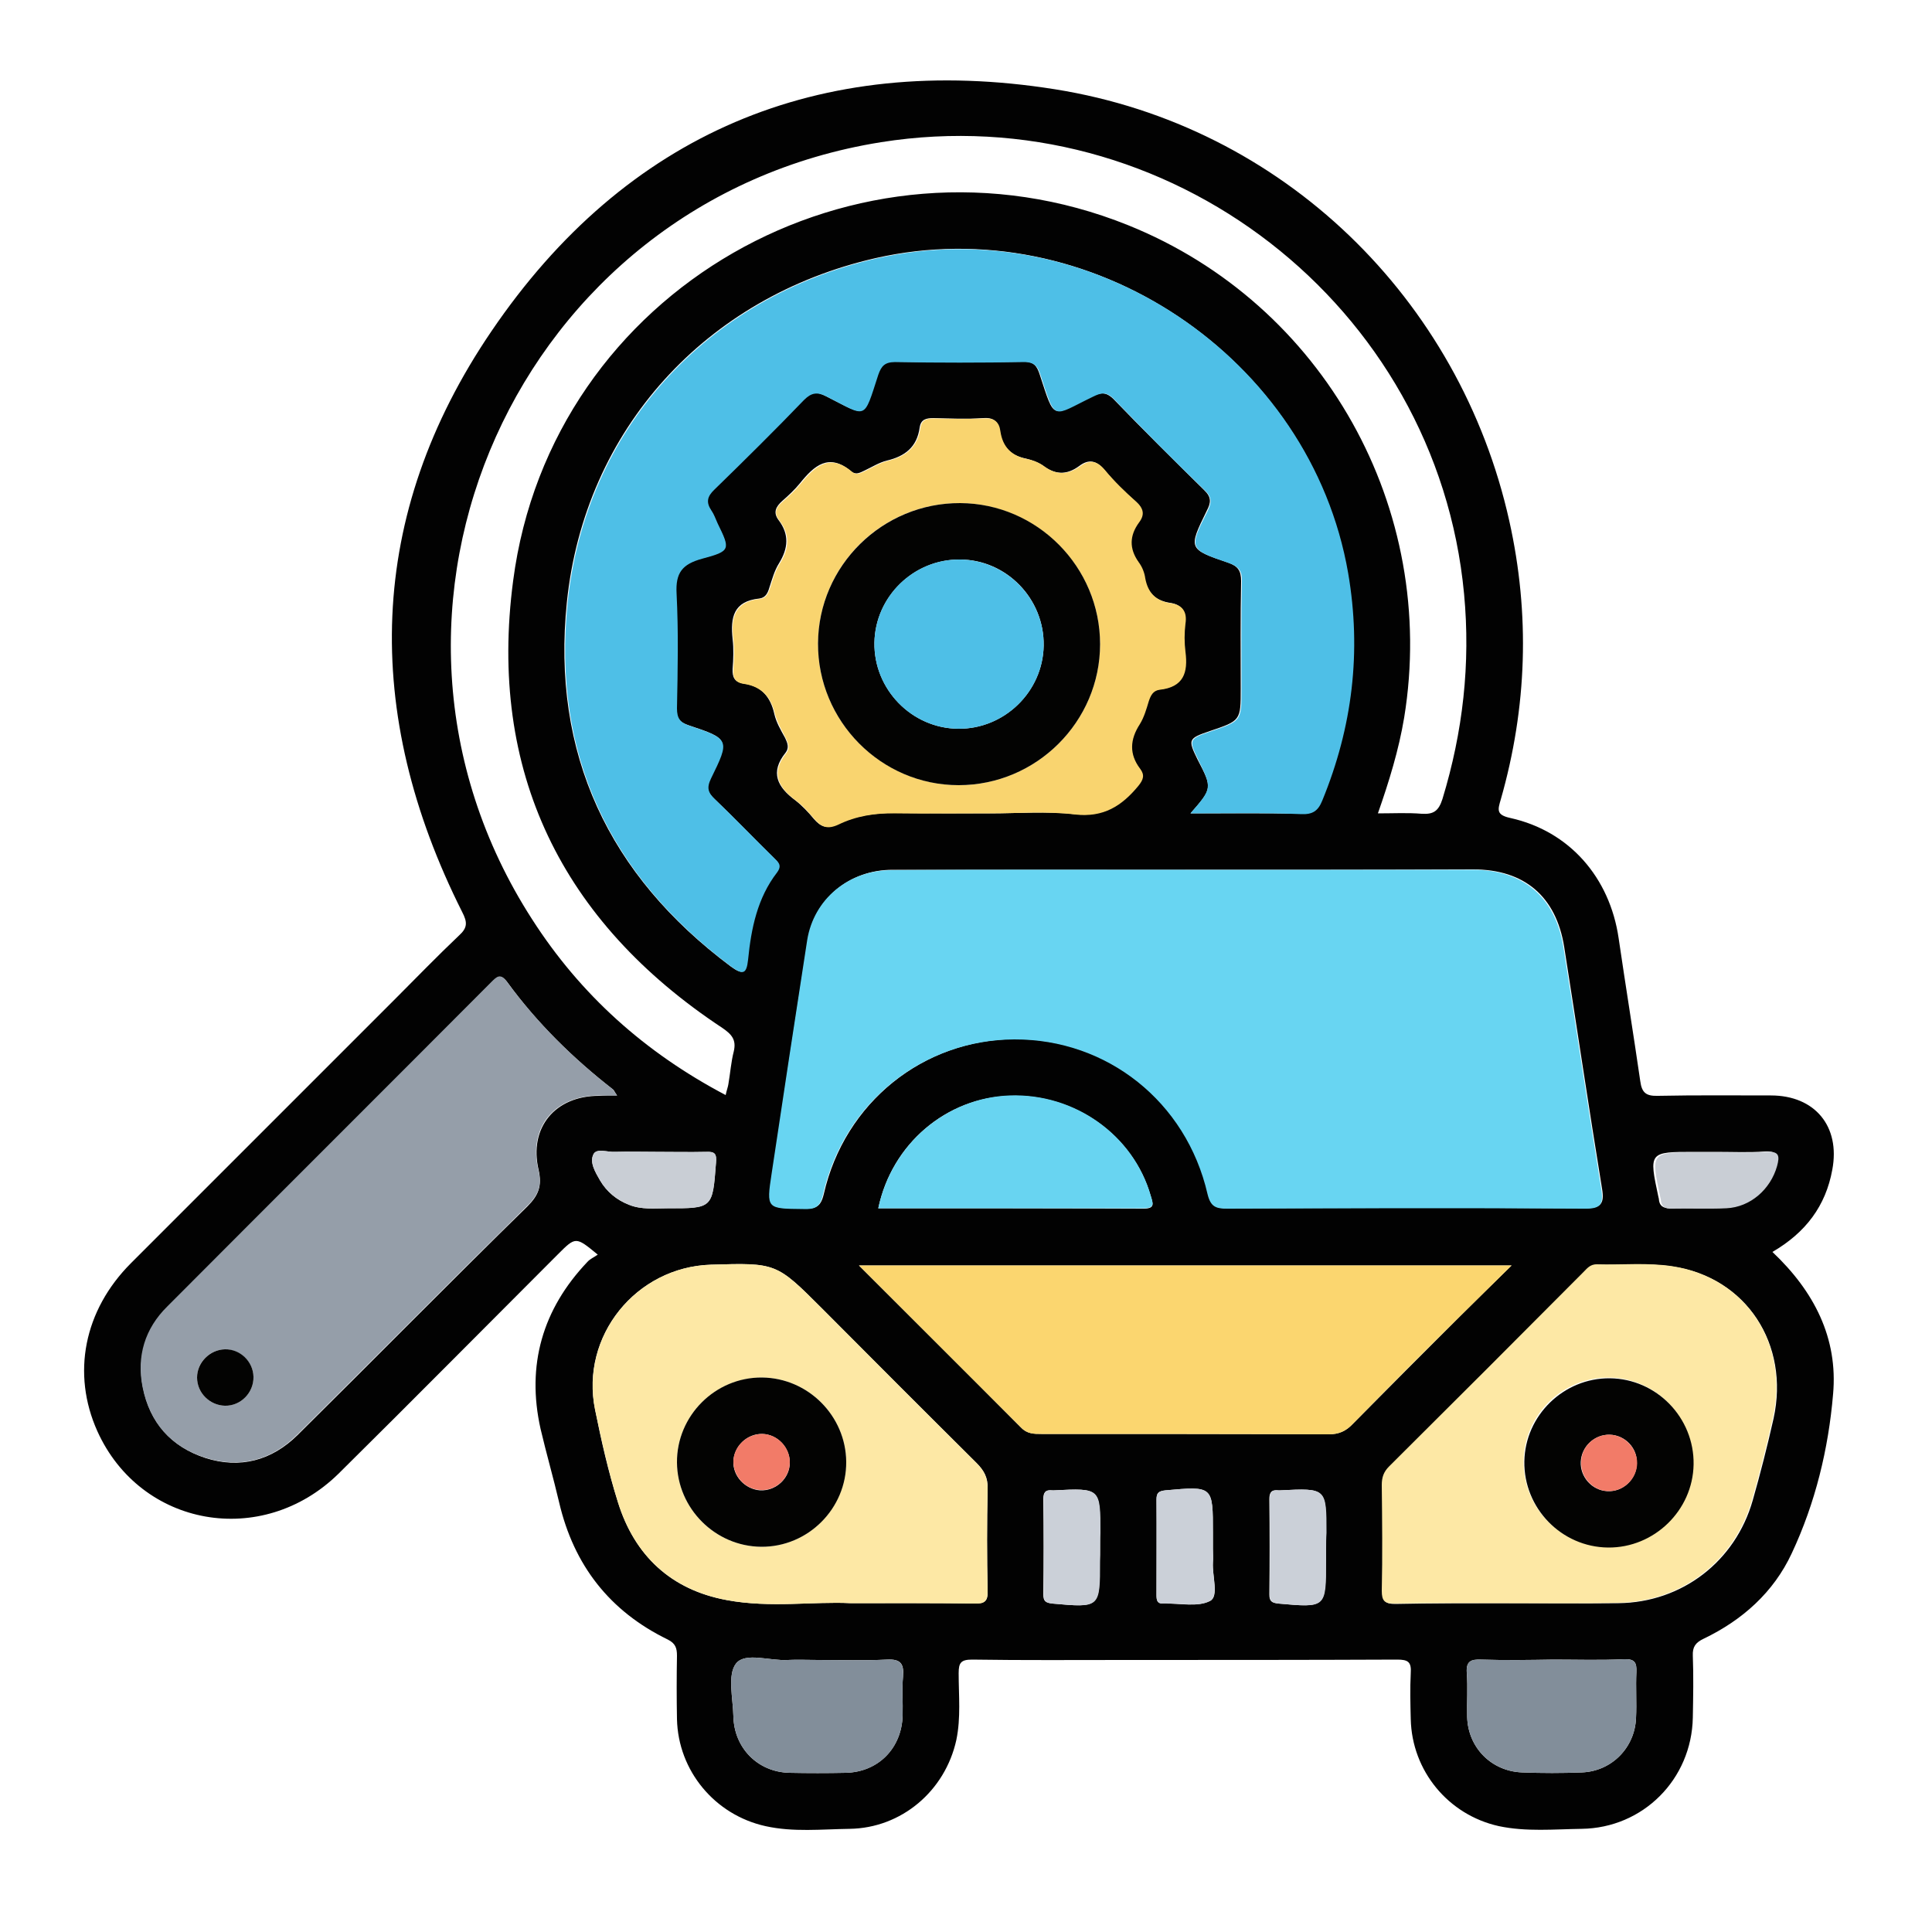 <?xml version="1.0" encoding="UTF-8"?>
<!-- Generator: Adobe Illustrator 28.1.0, SVG Export Plug-In . SVG Version: 6.00 Build 0)  -->
<svg xmlns="http://www.w3.org/2000/svg" xmlns:xlink="http://www.w3.org/1999/xlink" version="1.1" id="Layer_1" x="0px" y="0px" viewBox="0 0 500 500" style="enable-background:new 0 0 500 500;" xml:space="preserve">
<style type="text/css">
	.st0{fill:#030303;}
	.st1{fill:#B6DCFE;}
	.st2{fill:#DAEBFD;}
	.st3{fill:#FDC264;}
	.st4{fill:#8378C0;}
	.st5{fill:#F5A312;}
	.st6{fill:#FBA711;}
	.st7{fill:#6B5EB3;}
	.st8{fill:#B0D6F7;}
	.st9{fill:#F07081;}
	.st10{fill:#00CFF9;}
	.st11{fill:#61DAF9;}
	.st12{fill:#00B3E6;}
	.st13{fill:#B3D9FC;}
	.st14{fill:#00C1F9;}
	.st15{fill:#020202;}
	.st16{fill:#68D5F2;}
	.st17{fill:#4EBFE7;}
	.st18{fill:#959EA9;}
	.st19{fill:#FBD66F;}
	.st20{fill:#FDE8A5;}
	.st21{fill:#F9D46F;}
	.st22{fill:#68D4F1;}
	.st23{fill:#828E9A;}
	.st24{fill:#CBD0D8;}
	.st25{fill:#C9CED5;}
	.st26{fill:#030302;}
	.st27{fill:#F27B68;}
	.st28{fill:#030202;}
	.st29{fill:#60ADF3;}
	.st30{fill:#ED3939;}
	.st31{fill:#FCAF25;}
	.st32{fill:#F88C1C;}
	.st33{fill:#529DE8;}
	.st34{fill:#275067;}
	.st35{fill:#FC4B4B;}
	.st36{fill:#FE8F1D;}
	.st37{fill:#D8E6F1;}
	.st38{fill:#DFEDF9;}
	.st39{fill:#DCEAF5;}
	.st40{fill:#020303;}
	.st41{fill:#050402;}
	.st42{fill:#040302;}
</style>
<g>
	<path class="st15" d="M458.7,324c10.8,10.2,17,22.3,15.7,36.8c-1.2,14.2-4.6,28.2-10.7,41.2c-4.7,10.1-12.8,17.3-22.8,22.1   c-2.1,1-2.9,2.1-2.8,4.4c0.2,5.3,0.1,10.6,0,16c-0.3,16-12.9,28.6-28.8,28.8c-7.1,0.1-14.3,0.8-21.4-0.7   c-13.1-2.9-22.5-14.3-22.8-27.7c-0.1-4-0.2-7.9,0-11.9c0.2-2.9-0.7-3.5-3.5-3.5c-23.4,0.1-46.9,0.1-70.3,0.1   c-13.2,0-26.5,0.1-39.7-0.1c-2.9,0-3.5,0.8-3.5,3.5c0,5.8,0.6,11.5-0.6,17.3c-2.9,13.2-14.2,22.8-27.6,23   c-7.3,0.1-14.6,0.9-21.8-0.7c-13.1-2.9-22.6-14.3-22.9-27.7c-0.1-5.5-0.1-11,0-16.4c0-2-0.4-3.2-2.4-4.2   c-15-7.3-24.3-19.2-28.1-35.5c-1.5-6.4-3.3-12.6-4.8-19c-3.7-16.5,0.5-31,12.1-43.2c0.7-0.8,1.7-1.2,2.7-1.9   c-5.7-4.7-5.7-4.7-10.3-0.1c-18.9,18.9-37.8,38-56.8,56.8c-19.8,19.4-51.2,13.8-62.4-11c-6.7-14.9-3.5-31.3,8.7-43.5   c22.7-22.7,45.4-45.4,68.1-68.1c5.6-5.6,11.1-11.3,16.8-16.7c2.2-2,2.2-3.4,0.8-6.1c-25.9-51.5-24.8-102.7,7.6-150.3   c34.7-51.1,84.8-72.3,145.8-62.6c59.1,9.4,104.8,54.3,117.6,111.7c5.4,24.2,4.6,48.3-2.2,72.1c-0.8,2.7-1.2,4,2.5,4.8   c15.3,3.4,25.7,15.4,28,31.1c1.8,12.3,3.8,24.6,5.6,37c0.4,3,1.5,3.9,4.6,3.8c9.7-0.2,19.5-0.1,29.2-0.1c11.4,0,18,8,15.9,19.2   C472.5,312.1,467.3,319,458.7,324z M306.7,225.1c-25.2,0-50.5,0-75.7,0c-11.2,0-20.2,7.5-21.9,18.1c-3.2,20.1-6.2,40.2-9.2,60.4   c-1.4,9.2-1.3,9.1,8.2,9.2c3,0,4.3-0.4,5.1-3.8c5.4-23.7,25.8-40,49.5-40.1c24-0.1,44.4,16.2,50,40c0.8,3.3,2.1,3.9,5.1,3.8   c30.7-0.1,61.4-0.2,92.2,0c4.2,0,5.3-1,4.6-5.1c-3.4-20.8-6.5-41.7-9.8-62.6c-2.1-13-10.3-20-23.5-20   C356.2,225.1,331.4,225.1,306.7,225.1z M308.1,210.5c10,0,19.3-0.1,28.5,0.1c2.9,0.1,4.3-0.8,5.4-3.5c7.9-19,10.2-38.5,6.7-58.9   c-9.7-55.9-66.7-94-122.1-81.4c-43.8,10-75.3,44.2-79.9,89.1c-4,39.2,10.8,70.6,42.4,94.2c2.9,2.1,3.9,2,4.3-1.8   c0.8-8.1,2.3-16,7.5-22.6c1.4-1.8,0.3-2.7-0.8-3.8c-5.1-5-10-10.2-15.2-15.1c-1.8-1.7-2.3-2.9-1.1-5.4c5-10.1,4.9-10.2-5.6-13.7   c-2.4-0.8-3.3-1.9-3.2-4.5c0.2-9.9,0.5-19.8-0.1-29.7c-0.3-5.4,1.5-7.6,6.6-9c7.5-2,7.4-2.4,4-9.2c-0.5-1.1-0.9-2.3-1.6-3.3   c-1.5-2.1-1.1-3.6,0.8-5.4c7.9-7.6,15.6-15.4,23.2-23.2c1.9-2,3.3-2.2,5.8-0.9c10.6,5.3,9.5,6.4,13.4-5.6c0.7-2.3,1.7-3.4,4.4-3.3   c11.1,0.2,22.2,0.2,33.3,0c2.8-0.1,3.6,1.2,4.3,3.4c4,12.2,2.9,10.7,13.5,5.6c2.1-1,3.5-1.3,5.5,0.6c7.7,8,15.6,15.8,23.5,23.6   c2,1.9,1.8,3.3,0.7,5.4c-4.8,9.8-4.8,9.9,5.5,13.4c2.6,0.9,3.4,2.1,3.4,4.8c-0.2,9.3-0.1,18.6-0.1,27.8c0,8.3,0,8.3-8,11   c-5.6,1.9-5.7,2.2-3.2,7.3C313.8,204,313.8,204,308.1,210.5z M187.8,283.4c0.3-1.4,0.6-2.1,0.7-2.8c0.5-2.9,0.7-5.8,1.4-8.5   c0.7-3-0.5-4.4-3-6.1c-41.6-27.5-60.6-66.4-54.1-115.7C142.6,75,221.8,30,292,58.3c50.6,20.4,80.2,73.4,71.4,127.4   c-1.4,8.4-3.9,16.5-6.8,24.8c4.1,0,7.7-0.2,11.3,0.1c3.1,0.2,4.4-0.7,5.4-3.8c5.3-17.4,7.3-35,5.6-53.1C371.9,79,302.2,25,228,36.8   c-94,15-141.7,121.3-90.3,201.1C150.2,257.4,166.9,272.4,187.8,283.4z M159.7,283.5c-0.6-0.8-0.7-1.2-1-1.5   c-10.4-8.1-19.7-17.2-27.4-27.8c-1.8-2.4-2.7-1.3-4.1,0.1c-27.9,28-55.9,55.9-83.8,83.9c-5.7,5.8-8,12.9-6.4,20.9   c1.8,9.1,7.3,15.3,16.1,18.2c9,2.9,17.2,0.7,23.9-5.9c19.9-19.7,39.5-39.6,59.5-59.2c2.9-2.9,3.8-5.3,2.9-9.4   c-2.6-11,4.3-19.2,15.6-19.2C156.3,283.5,157.7,283.5,159.7,283.5z M222.3,327.5c14.4,14.4,28.2,28.1,41.9,41.9   c1.6,1.7,3.4,1.7,5.3,1.7c24.8,0,49.6,0,74.3,0.1c2.7,0,4.5-0.8,6.3-2.7c9.2-9.3,18.4-18.5,27.7-27.8c4.2-4.2,8.5-8.4,13.4-13.2   C334.5,327.5,278.8,327.5,222.3,327.5z M220.1,414.9c12.1,0,22.2-0.1,32.2,0.1c2.5,0,3.4-0.6,3.3-3.2c-0.2-8.8-0.2-17.6,0-26.5   c0.1-2.9-0.9-4.7-2.9-6.7c-13.4-13.3-26.7-26.6-40-40c-11.8-11.8-11.8-11.8-28.7-11.3c-19.4,0.6-33.9,18.5-30,37.5   c1.6,8,3.4,16,5.9,23.9c4.3,13.9,13.8,22.8,28.2,25.4C199.3,416.2,210.8,414.4,220.1,414.9z M390.6,414.9c9.4,0,18.9,0.1,28.3,0   c16.4-0.2,30.2-10.8,34.7-26.6c2-7,3.8-14.1,5.4-21.2c4.2-19.2-7-36.4-26-39.3c-6.4-1-13-0.3-19.6-0.5c-1.7,0-2.4,1.1-3.4,2   c-16.8,16.8-33.5,33.6-50.3,50.3c-1.4,1.4-1.9,2.8-1.9,4.8c0.1,9.1,0.1,18.2,0,27.4c0,2.6,0.7,3.3,3.3,3.3   C370.9,414.9,380.7,414.9,390.6,414.9z M256.2,210.5c7.3,0,14.7-0.6,21.9,0.2c7.3,0.8,12-2.2,16.3-7.4c1.3-1.5,1.7-2.7,0.5-4.4   c-2.9-3.8-2.6-7.6-0.1-11.6c1.1-1.7,1.7-3.9,2.3-5.9c0.5-1.6,1.1-2.9,2.9-3c6.1-0.6,7.4-4.4,6.6-9.8c-0.3-2.4-0.3-4.9,0-7.3   c0.4-3.2-0.9-4.9-3.9-5.3c-3.8-0.6-5.8-2.7-6.5-6.4c-0.3-1.5-0.9-3-1.7-4.2c-2.5-3.5-2.5-6.9,0.1-10.3c1.5-2,1.2-3.7-0.8-5.4   c-2.9-2.5-5.6-5.2-8-8.1c-2-2.4-4-2.9-6.5-1c-3,2.2-5.9,2.4-9.1,0.1c-1.3-1-3-1.6-4.6-2c-4.1-0.8-6.3-3.1-6.9-7.2   c-0.4-2.5-1.6-3.5-4.3-3.3c-4.2,0.3-8.5,0.1-12.8,0c-1.9,0-3.3,0.3-3.6,2.5c-0.7,5-3.8,7.4-8.5,8.5c-2,0.5-3.9,1.7-5.8,2.6   c-1.1,0.5-2.2,1.2-3.4,0.2c-5.8-4.9-9.6-1.5-13.3,3.1c-1.3,1.6-2.9,3.1-4.5,4.5c-1.7,1.5-2.5,3-1,5c2.8,3.7,2.5,7.3,0.1,11.2   c-1.2,1.9-1.8,4.2-2.5,6.3c-0.4,1.4-1,2.6-2.6,2.8c-6.7,0.7-7.5,4.9-6.9,10.5c0.3,2.5,0.2,5.2,0,7.7c-0.1,2.2,0.5,3.4,2.8,3.8   c4.6,0.6,7,3.4,8,7.9c0.5,2.2,1.7,4.2,2.8,6.2c0.6,1.3,1.1,2.5,0.1,3.8c-4.1,5.1-2.1,8.9,2.5,12.3c1.8,1.4,3.4,3.1,4.8,4.8   c1.8,2.1,3.4,2.7,6.2,1.4c4.5-2.2,9.5-2.9,14.6-2.9C239.8,210.5,248,210.5,256.2,210.5z M227.3,312.7c23,0,45.8,0,68.6,0.1   c3.1,0,2.5-1.3,1.9-3.3c-4.5-15.7-19.7-26.5-36.5-25.9C244.9,284.1,230.8,296,227.3,312.7z M211.7,429.6c-2.6,0-5.2-0.1-7.8,0   c-4.6,0.3-11-2.1-13.4,0.9c-2.3,2.9-0.8,9-0.7,13.7c0.2,8.2,6.3,14.4,14.5,14.6c4.9,0.1,9.7,0.1,14.6,0c8.4-0.2,14.5-6.4,14.7-14.9   c0.1-3.3-0.2-6.7,0.1-10c0.3-3.3-0.6-4.6-4.2-4.4C223.6,429.8,217.6,429.6,211.7,429.6z M402,429.5C402,429.5,402,429.5,402,429.5   c-6.2,0.1-12.5,0.2-18.7,0c-2.6-0.1-3.9,0.4-3.7,3.4c0.3,3.8,0,7.6,0.1,11.4c0.2,8,6.3,14.1,14.2,14.4c5.2,0.2,10.4,0.2,15.5,0   c7.7-0.3,13.7-6.4,14-14.1c0.2-3.9-0.1-7.9,0.1-11.9c0.1-2.5-0.5-3.4-3.2-3.3C414.2,429.7,408.1,429.5,402,429.5z M284.7,400.8   c0-1.4,0-2.7,0-4.1c0-11.6,0-11.6-11.9-11c-0.2,0-0.3,0-0.5,0c-1.8-0.2-2.3,0.6-2.3,2.3c0.1,8.2,0.1,16.4,0,24.6   c0,1.8,0.6,2.2,2.3,2.4c12.3,1.1,12.3,1.1,12.3-11C284.7,402.9,284.7,401.9,284.7,400.8z M313.9,400.8c0-1.4,0-2.7,0-4.1   c0-12.2,0-12.1-12.3-11c-1.8,0.2-2.3,0.7-2.3,2.4c0.1,8.2,0,16.4,0,24.6c0,1.4,0.1,2.4,1.9,2.3c4.1-0.1,8.8,1,12-0.7   c2.3-1.2,0.5-6.4,0.7-9.9C314,403.2,313.9,402,313.9,400.8z M343.2,400.8c0-1.4,0-2.7,0-4.1c0-11.6,0-11.6-11.9-11   c-0.2,0-0.3,0-0.5,0c-1.8-0.2-2.3,0.6-2.3,2.3c0.1,8.2,0.1,16.4,0,24.6c0,1.8,0.6,2.2,2.3,2.4c12.3,1.1,12.3,1.1,12.3-11   C343.2,402.9,343.2,401.9,343.2,400.8z M169.6,298.1c-3.5,0-7-0.1-10.5,0c-1.9,0.1-4.7-1-5.5,0.6c-1.1,2.1,0.5,4.7,1.7,6.8   c1.7,2.9,4.3,5.1,7.5,6.3c3.2,1.3,6.6,0.9,9.9,0.9c11.8,0,11.7,0,12.6-11.8c0.2-2.3-0.3-2.9-2.5-2.8   C178.4,298.2,174,298.1,169.6,298.1z M444.1,298.1c-1.8,0-3.6,0-5.5,0c-11.9,0-11.9,0-9.4,11.7c0,0.1,0.1,0.3,0.1,0.4   c0.1,1.8,1,2.5,2.9,2.5c4.7-0.1,9.4,0.1,14.1-0.1c6.2-0.3,11.4-4.8,13.1-10.9c0.7-2.6,0.6-3.9-2.7-3.7   C452.6,298.3,448.4,298.1,444.1,298.1z"></path>
	<path class="st16" d="M306.7,225.1c24.8,0,49.6,0,74.4,0c13.1,0,21.4,7,23.5,20c3.3,20.8,6.4,41.7,9.8,62.6   c0.7,4.2-0.3,5.2-4.6,5.1c-30.7-0.2-61.4-0.1-92.2,0c-3,0-4.3-0.5-5.1-3.8c-5.5-23.9-26-40.1-50-40c-23.7,0.1-44.1,16.4-49.5,40.1   c-0.8,3.4-2.1,3.9-5.1,3.8c-9.5-0.1-9.6,0-8.2-9.2c3-20.1,6.1-40.3,9.2-60.4c1.7-10.6,10.7-18.1,21.9-18.1   C256.2,225,281.4,225.1,306.7,225.1z"></path>
	<path class="st17" d="M308.1,210.5c5.6-6.5,5.6-6.5,2-13.9c-2.5-5.1-2.4-5.4,3.2-7.3c8-2.7,8-2.7,8-11c0-9.3-0.1-18.6,0.1-27.8   c0.1-2.7-0.8-3.9-3.4-4.8c-10.3-3.5-10.4-3.7-5.5-13.4c1.1-2.2,1.2-3.6-0.7-5.4c-8-7.7-15.8-15.6-23.5-23.6c-1.9-2-3.3-1.7-5.5-0.6   c-10.6,5.1-9.5,6.6-13.5-5.6c-0.7-2.2-1.5-3.4-4.3-3.4c-11.1,0.2-22.2,0.2-33.3,0c-2.7,0-3.6,1-4.4,3.3c-3.9,12-2.8,11-13.4,5.6   c-2.4-1.2-3.9-1-5.8,0.9c-7.6,7.9-15.4,15.6-23.2,23.2c-1.9,1.8-2.2,3.3-0.8,5.4c0.7,1,1.1,2.2,1.6,3.3c3.3,6.8,3.5,7.2-4,9.2   c-5.1,1.4-6.9,3.6-6.6,9c0.5,9.9,0.3,19.8,0.1,29.7c0,2.6,0.8,3.7,3.2,4.5c10.5,3.5,10.5,3.7,5.6,13.7c-1.2,2.5-0.7,3.7,1.1,5.4   c5.2,5,10.1,10.1,15.2,15.1c1.1,1.1,2.2,1.9,0.8,3.8c-5.1,6.6-6.7,14.5-7.5,22.6c-0.4,3.8-1.4,3.9-4.3,1.8   c-31.6-23.6-46.4-55-42.4-94.2c4.6-44.9,36.1-79.1,79.9-89.1c55.4-12.6,112.4,25.5,122.1,81.4c3.5,20.4,1.1,39.9-6.7,58.9   c-1.1,2.7-2.5,3.6-5.4,3.5C327.4,210.3,318.2,210.5,308.1,210.5z"></path>
	<path class="st18" d="M159.7,283.5c-1.9,0-3.4,0-4.8,0c-11.4,0.1-18.2,8.2-15.6,19.2c1,4.1,0.1,6.5-2.9,9.4   c-19.9,19.6-39.6,39.5-59.5,59.2c-6.7,6.7-14.9,8.8-23.9,5.9c-8.8-2.8-14.3-9.1-16.1-18.2c-1.6-8,0.6-15.2,6.4-20.9   c27.9-28,55.9-55.9,83.8-83.9c1.4-1.4,2.4-2.5,4.1-0.1c7.8,10.6,17.1,19.8,27.4,27.8C158.9,282.3,159.1,282.7,159.7,283.5z    M58.2,349.2c-3.9,0.1-7.2,3.3-7.2,7.3c0,3.9,3.2,7.2,7.2,7.3c4.1,0.1,7.5-3.4,7.4-7.5C65.5,352.4,62.1,349.2,58.2,349.2z"></path>
	<path class="st19" d="M222.3,327.5c56.5,0,112.2,0,168.9,0c-4.9,4.8-9.1,9-13.4,13.2c-9.3,9.2-18.5,18.4-27.7,27.8   c-1.8,1.9-3.6,2.7-6.3,2.7c-24.8-0.1-49.6-0.1-74.3-0.1c-2,0-3.7,0-5.3-1.7C250.4,355.6,236.7,341.9,222.3,327.5z"></path>
	<path class="st20" d="M220.1,414.9c-9.3-0.5-20.8,1.3-32-0.8c-14.4-2.7-23.9-11.5-28.2-25.4c-2.4-7.8-4.2-15.8-5.9-23.9   c-3.8-19,10.6-36.9,30-37.5c16.9-0.5,16.9-0.5,28.7,11.3c13.3,13.3,26.6,26.7,40,40c2,2,2.9,3.8,2.9,6.7c-0.2,8.8-0.2,17.6,0,26.5   c0,2.6-0.8,3.3-3.3,3.2C242.2,414.9,232.2,414.9,220.1,414.9z M219,378.3c-0.1-11.9-9.9-21.7-21.8-21.8c-12.1,0-22.1,9.9-22,22   c0.1,11.9,9.9,21.7,21.8,21.8C209.1,400.4,219,390.4,219,378.3z"></path>
	<path class="st20" d="M390.6,414.9c-9.9,0-19.8-0.1-29.7,0.1c-2.6,0-3.3-0.7-3.3-3.3c0.2-9.1,0.1-18.2,0-27.4c0-2,0.5-3.4,1.9-4.8   c16.8-16.7,33.6-33.5,50.3-50.3c0.9-0.9,1.7-2,3.4-2c6.5,0.2,13.2-0.5,19.6,0.5c19.1,2.9,30.3,20.1,26,39.3   c-1.6,7.1-3.4,14.2-5.4,21.2c-4.5,15.8-18.3,26.4-34.7,26.6C409.5,415,400.1,414.9,390.6,414.9z M416.4,356.5   c-12-0.1-21.9,9.6-22.1,21.5c-0.2,12.2,9.6,22.2,21.7,22.3c11.9,0.1,21.9-9.6,22.1-21.5C438.3,366.7,428.5,356.6,416.4,356.5z"></path>
	<path class="st21" d="M256.2,210.5c-8.2,0-16.4,0.1-24.6,0c-5.1-0.1-10.1,0.7-14.6,2.9c-2.8,1.3-4.4,0.7-6.2-1.4   c-1.5-1.7-3-3.5-4.8-4.8c-4.6-3.4-6.6-7.2-2.5-12.3c1-1.3,0.5-2.5-0.1-3.8c-1-2-2.2-4-2.8-6.2c-1-4.4-3.4-7.2-8-7.9   c-2.3-0.3-3-1.6-2.8-3.8c0.2-2.6,0.3-5.2,0-7.7c-0.7-5.5,0.2-9.8,6.9-10.5c1.6-0.2,2.1-1.4,2.6-2.8c0.7-2.2,1.3-4.4,2.5-6.3   c2.4-3.8,2.8-7.5-0.1-11.2c-1.6-2-0.8-3.5,1-5c1.6-1.4,3.2-2.9,4.5-4.5c3.7-4.5,7.5-8,13.3-3.1c1.2,1,2.3,0.3,3.4-0.2   c1.9-0.9,3.8-2.1,5.8-2.6c4.7-1.1,7.8-3.6,8.5-8.5c0.3-2.2,1.6-2.5,3.6-2.5c4.3,0.1,8.5,0.2,12.8,0c2.7-0.2,4,0.9,4.3,3.3   c0.6,4.1,2.9,6.4,6.9,7.2c1.6,0.3,3.3,1,4.6,2c3.2,2.3,6.1,2,9.1-0.1c2.6-1.9,4.5-1.4,6.5,1c2.4,2.9,5.2,5.6,8,8.1   c2,1.8,2.3,3.4,0.8,5.4c-2.5,3.4-2.6,6.8-0.1,10.3c0.9,1.2,1.5,2.7,1.7,4.2c0.7,3.7,2.7,5.8,6.5,6.4c3,0.4,4.4,2.1,3.9,5.3   c-0.3,2.4-0.3,4.9,0,7.3c0.7,5.4-0.5,9.1-6.6,9.8c-1.8,0.2-2.4,1.5-2.9,3c-0.6,2-1.2,4.1-2.3,5.9c-2.6,4-2.8,7.8,0.1,11.6   c1.2,1.6,0.8,2.8-0.5,4.4c-4.3,5.2-9,8.2-16.3,7.4C270.9,209.9,263.5,210.5,256.2,210.5z M248.1,203.2c20.1,0,36.6-16.4,36.6-36.5   c0-20-16.3-36.3-36.2-36.5c-20.2-0.1-36.7,16.2-36.8,36.3C211.6,186.6,228,203.1,248.1,203.2z"></path>
	<path class="st22" d="M227.3,312.7c3.5-16.7,17.7-28.6,34-29.2c16.8-0.6,32,10.2,36.5,25.9c0.6,2,1.2,3.3-1.9,3.3   C273.1,312.7,250.3,312.7,227.3,312.7z"></path>
	<path class="st23" d="M211.7,429.6c5.9,0,11.9,0.2,17.8-0.1c3.6-0.2,4.4,1.1,4.2,4.4c-0.3,3.3,0,6.7-0.1,10   c-0.2,8.5-6.2,14.7-14.7,14.9c-4.9,0.1-9.7,0.1-14.6,0c-8.2-0.2-14.3-6.4-14.5-14.6c-0.1-4.7-1.6-10.8,0.7-13.7   c2.4-3,8.8-0.6,13.4-0.9C206.5,429.4,209.1,429.6,211.7,429.6z"></path>
	<path class="st23" d="M402,429.5c6.1,0,12.2,0.2,18.3-0.1c2.8-0.1,3.3,0.9,3.2,3.3c-0.2,3.9,0.1,7.9-0.1,11.9   c-0.3,7.7-6.3,13.8-14,14.1c-5.2,0.2-10.3,0.2-15.5,0c-7.9-0.3-14-6.4-14.2-14.4c-0.1-3.8,0.2-7.6-0.1-11.4c-0.2-3,1.1-3.5,3.7-3.4   C389.6,429.7,395.8,429.6,402,429.5C402,429.5,402,429.5,402,429.5z"></path>
	<path class="st24" d="M284.7,400.8c0,1.1,0,2.1,0,3.2c0,12.2,0,12.1-12.3,11c-1.7-0.2-2.3-0.6-2.3-2.4c0.1-8.2,0.1-16.4,0-24.6   c0-1.8,0.5-2.5,2.3-2.3c0.1,0,0.3,0,0.5,0c11.9-0.6,11.9-0.6,11.9,11C284.7,398.1,284.7,399.4,284.7,400.8z"></path>
	<path class="st24" d="M313.9,400.8c0,1.2,0.1,2.4,0,3.6c-0.2,3.4,1.5,8.6-0.7,9.9c-3.2,1.7-7.9,0.5-12,0.7   c-1.8,0.1-1.9-0.9-1.9-2.3c0-8.2,0-16.4,0-24.6c0-1.7,0.5-2.2,2.3-2.4c12.4-1.1,12.3-1.2,12.3,11   C313.9,398,313.9,399.4,313.9,400.8z"></path>
	<path class="st24" d="M343.2,400.8c0,1.1,0,2.1,0,3.2c0,12.2,0,12.1-12.3,11c-1.7-0.2-2.3-0.6-2.3-2.4c0.1-8.2,0.1-16.4,0-24.6   c0-1.8,0.5-2.5,2.3-2.3c0.1,0,0.3,0,0.5,0c11.9-0.6,11.9-0.6,11.9,11C343.2,398.1,343.2,399.4,343.2,400.8z"></path>
	<path class="st25" d="M169.6,298.1c4.4,0,8.8,0.1,13.2,0c2.3-0.1,2.7,0.6,2.5,2.8c-0.9,11.8-0.8,11.9-12.6,11.8   c-3.3,0-6.7,0.4-9.9-0.9c-3.2-1.3-5.8-3.4-7.5-6.3c-1.2-2.1-2.8-4.6-1.7-6.8c0.8-1.6,3.6-0.5,5.5-0.6   C162.6,298,166.1,298.1,169.6,298.1z"></path>
	<path class="st25" d="M444.4,298.2c4.3,0,8.5,0.2,12.8-0.1c3.3-0.2,3.4,1.1,2.7,3.7c-1.7,6-6.9,10.6-13.1,10.9   c-4.7,0.2-9.4,0-14.1,0.1c-1.9,0.1-2.8-0.6-2.9-2.5c0-0.1-0.1-0.3-0.1-0.4c-2.5-11.7-2.5-11.7,9.4-11.7   C440.7,298.2,442.5,298.2,444.4,298.2z"></path>
	<path class="st26" d="M58.2,349.2c3.9-0.1,7.3,3.1,7.4,7.1c0.1,4.1-3.3,7.6-7.4,7.5c-3.9-0.1-7.2-3.3-7.2-7.3   C51,352.6,54.3,349.3,58.2,349.2z"></path>
	<path class="st26" d="M219,378.3c0.1,12.1-9.9,22.1-22,22c-11.9-0.1-21.7-9.9-21.8-21.8c-0.1-12.1,9.9-22.1,22-22   C209.1,356.6,218.9,366.4,219,378.3z M197.3,371.1c-3.9-0.1-7.3,3.1-7.5,7c-0.2,3.9,3,7.3,6.9,7.6c4.1,0.2,7.7-3.1,7.7-7.2   C204.4,374.6,201.2,371.2,197.3,371.1z"></path>
	<path class="st26" d="M416.6,356.7c12.1,0.1,21.9,10.2,21.7,22.3c-0.2,11.9-10.2,21.6-22.1,21.5c-12.1-0.1-21.9-10.2-21.7-22.3   C394.7,366.3,404.7,356.6,416.6,356.7z M416.6,371.3c-3.9-0.1-7.3,3-7.5,7c-0.2,3.9,2.9,7.4,6.8,7.6c4.1,0.3,7.7-3.1,7.7-7.2   C423.8,374.8,420.6,371.4,416.6,371.3z"></path>
	<path class="st26" d="M248.1,203.2c-20.1,0-36.5-16.6-36.4-36.7c0.1-20.1,16.7-36.4,36.8-36.3c19.9,0.1,36.2,16.5,36.2,36.5   C284.7,186.8,268.2,203.2,248.1,203.2z M248.4,144.8c-11.9-0.1-21.9,9.6-22.1,21.5c-0.2,12.1,9.7,22.2,21.7,22.3   c11.9,0.1,21.9-9.6,22.1-21.5C270.3,154.9,260.4,144.8,248.4,144.8z"></path>
	<path class="st27" d="M197.3,371.1c3.9,0.1,7.1,3.4,7.1,7.3c0,4.1-3.6,7.5-7.7,7.2c-3.9-0.2-7-3.6-6.9-7.6   C190,374.2,193.3,371.1,197.3,371.1z"></path>
	<path class="st27" d="M416.6,371.3c3.9,0.1,7.1,3.5,7.1,7.4c-0.1,4.1-3.6,7.4-7.7,7.2c-3.9-0.2-7-3.7-6.8-7.6   C409.3,374.3,412.7,371.2,416.6,371.3z"></path>
	<path class="st17" d="M248.4,144.8c12.1,0.1,21.9,10.2,21.7,22.3c-0.2,11.9-10.1,21.6-22.1,21.5c-12.1-0.1-21.9-10.2-21.7-22.3   C226.5,154.4,236.4,144.7,248.4,144.8z"></path>
</g>
</svg>
